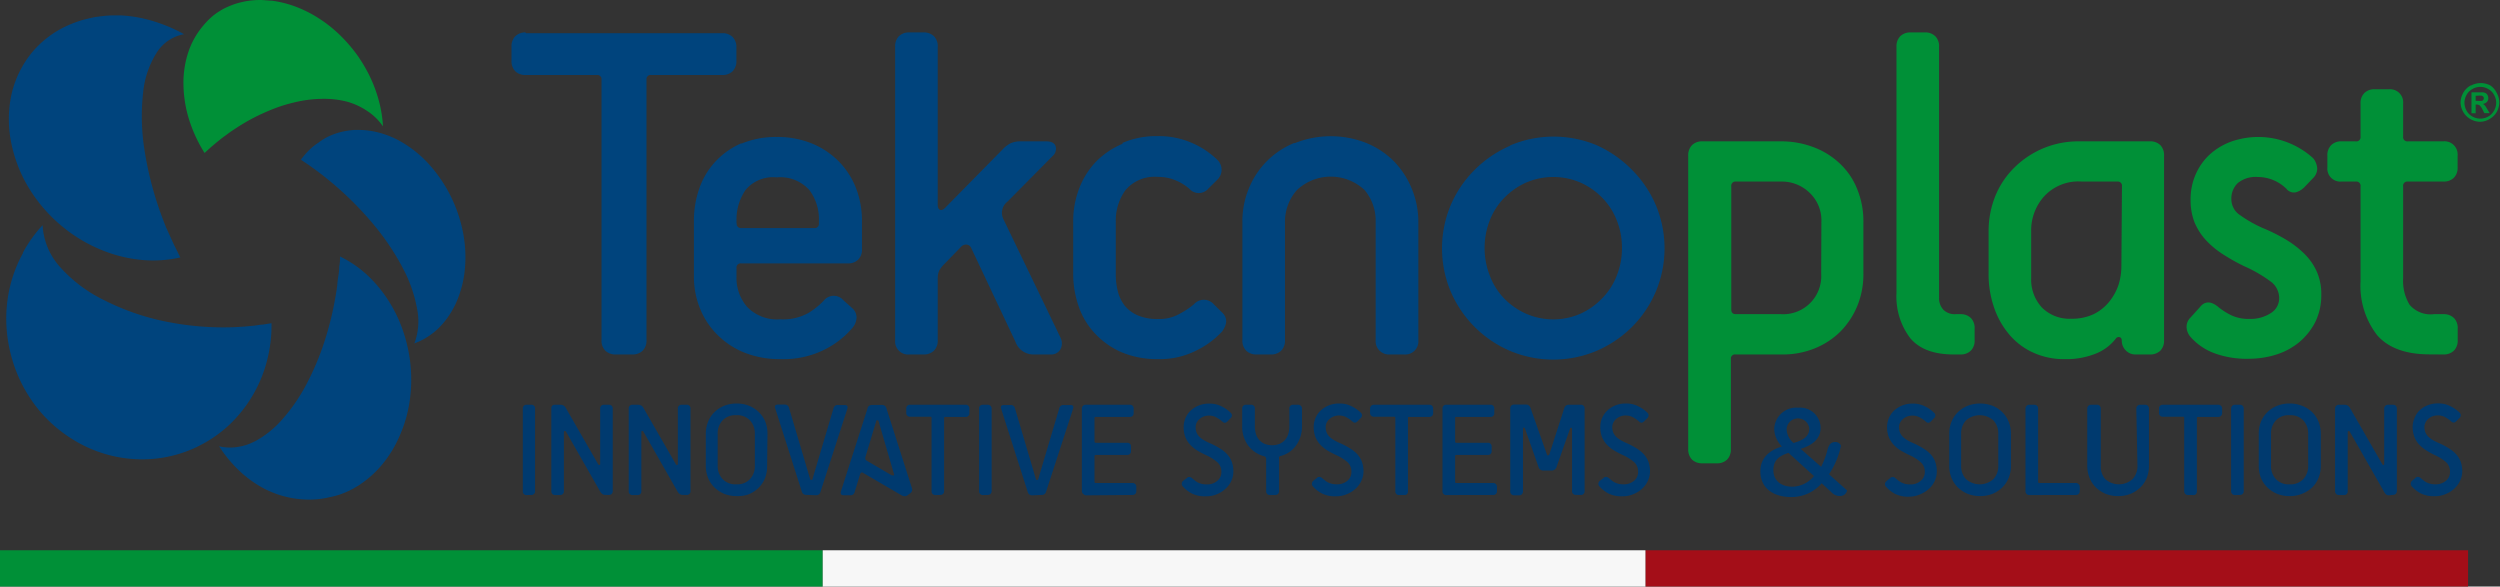 <svg xmlns="http://www.w3.org/2000/svg" viewBox="0 0 263 61.7"><rect x="0" y="0" width="263" height="61.7" fill="#333333" stroke="none"/><defs><style>.cls-1{fill:#009037;}.cls-2{fill:#00447d;}.cls-3{fill:#003a6f;}.cls-4{fill:#a40e18;}.cls-5{fill:#f7f7f7;}</style></defs><title>logo-tekcnoplast</title><g id="Livello_2" data-name="Livello 2"><g id="Livello_1-2" data-name="Livello 1"><path class="cls-1" d="M260.44,10.07h.18a2.29,2.29,0,0,1,.48,0,.33.33,0,0,1,.15.11.28.28,0,0,1,.05.16.27.27,0,0,1-.06.17.24.24,0,0,1-.14.1,2.29,2.29,0,0,1-.48,0h-.18Zm0,1.85h0V11h.11a.52.52,0,0,1,.31.09,1.5,1.5,0,0,1,.31.45l.18.36h.56l-.26-.44c-.1-.16-.15-.25-.17-.27a.92.92,0,0,0-.15-.17.35.35,0,0,0-.15-.08.76.76,0,0,0,.44-.21.59.59,0,0,0,.15-.41.55.55,0,0,0-.08-.31.5.5,0,0,0-.21-.22.89.89,0,0,0-.34-.08H260v2.2Zm1.31-2.56h0a1.52,1.52,0,0,1,.62.61,1.71,1.71,0,0,1,.23.84,1.65,1.65,0,0,1-.23.83,1.52,1.52,0,0,1-.61.62,1.68,1.68,0,0,1-1.66,0,1.54,1.54,0,0,1-.62-.62,1.75,1.75,0,0,1-.22-.83,1.71,1.71,0,0,1,.23-.84,1.52,1.52,0,0,1,.62-.61,1.6,1.6,0,0,1,.82-.22,1.63,1.63,0,0,1,.82.22M259.9,9h0a2,2,0,0,0-.77.77,2.16,2.16,0,0,0-.28,1,2.06,2.06,0,0,0,.28,1,2,2,0,0,0,.76.76,2.06,2.06,0,0,0,1,.28,2,2,0,0,0,1-.28,2.08,2.08,0,0,0,.77-.76,2.15,2.15,0,0,0,.27-1,2.06,2.06,0,0,0-.28-1A2,2,0,0,0,262,9a2.15,2.15,0,0,0-2.05,0"/><path class="cls-1" d="M257.05,37.29a1.51,1.51,0,0,0,1.1-.4,1.47,1.47,0,0,0,.4-1.1V34.55a1.47,1.47,0,0,0-.4-1.1,1.51,1.51,0,0,0-1.1-.4h-1a2.9,2.9,0,0,1-2.57-1,4.85,4.85,0,0,1-.67-2.74V19.6a.44.44,0,0,1,.5-.5h3.73a1.51,1.51,0,0,0,1.1-.39,1.47,1.47,0,0,0,.4-1.1V16.37a1.38,1.38,0,0,0-1.5-1.5h-3.73a.44.44,0,0,1-.5-.5V10.89a1.38,1.38,0,0,0-1.49-1.5h-1.5a1.45,1.45,0,0,0-1.09.4,1.47,1.47,0,0,0-.4,1.1v3.48a.44.44,0,0,1-.5.5h-1.5a1.45,1.45,0,0,0-1.09.4,1.47,1.47,0,0,0-.4,1.1v1.24a1.37,1.37,0,0,0,1.49,1.49h1.5a.44.44,0,0,1,.5.5v10a8.47,8.47,0,0,0,1.76,5.68q1.77,2,5.51,2Zm-26.6-3.89h0a1.34,1.34,0,0,0-.42,1.05,1.66,1.66,0,0,0,.42,1,6.19,6.19,0,0,0,2.4,1.67,9.76,9.76,0,0,0,3.78.62,9.45,9.45,0,0,0,2.77-.42,7.24,7.24,0,0,0,2.44-1.29,6.8,6.8,0,0,0,1.72-2.14A6.37,6.37,0,0,0,244.2,31a5.83,5.83,0,0,0-.45-2.37,6.09,6.09,0,0,0-1.24-1.84,10.05,10.05,0,0,0-1.92-1.52A18,18,0,0,0,238.07,24a13.29,13.29,0,0,1-2.39-1.35,2,2,0,0,1-.94-1.69,2.26,2.26,0,0,1,.67-1.7,3,3,0,0,1,2.12-.64,4.31,4.31,0,0,1,3,1.24,1,1,0,0,0,1,.37,2.06,2.06,0,0,0,.92-.57l.9-.94a1.38,1.38,0,0,0,.42-1,1.87,1.87,0,0,0-.42-1.07,8.58,8.58,0,0,0-8.75-1.71,6.9,6.9,0,0,0-2.24,1.41,6.29,6.29,0,0,0-1.42,2.1,6.53,6.53,0,0,0-.49,2.54,6.45,6.45,0,0,0,.39,2.34,6.48,6.48,0,0,0,1.12,1.82,9.26,9.26,0,0,0,1.77,1.52A21,21,0,0,0,236.08,28,14.44,14.44,0,0,1,239,29.71a2.18,2.18,0,0,1,.77,1.65,1.83,1.83,0,0,1-.9,1.59,3.91,3.91,0,0,1-2.24.6,4.27,4.27,0,0,1-1.87-.37,7.47,7.47,0,0,1-1.32-.82c-.79-.7-1.48-.72-2-.06Zm-4.28,3.89h0a1.53,1.53,0,0,0,1.1-.4,1.51,1.51,0,0,0,.39-1.1V16.37a1.51,1.51,0,0,0-.39-1.1,1.49,1.49,0,0,0-1.1-.4h-7.42a9.53,9.53,0,0,0-6.85,2.77,8.84,8.84,0,0,0-2,3,9.91,9.91,0,0,0-.7,3.68v4.44a10.73,10.73,0,0,0,.6,3.66,8.73,8.73,0,0,0,1.65,2.86A7.12,7.12,0,0,0,214,37.14a7.69,7.69,0,0,0,3.18.64,8.28,8.28,0,0,0,3.32-.59,5,5,0,0,0,2.07-1.55.37.37,0,0,1,.42-.17c.15.05.22.17.22.37a1.45,1.45,0,0,0,.4,1,1.4,1.4,0,0,0,1.1.45Zm-3-9.27h0a6.52,6.52,0,0,1-.32,2,5.77,5.77,0,0,1-1,1.77,4.85,4.85,0,0,1-1.62,1.27,5.33,5.33,0,0,1-2.32.47,4.08,4.08,0,0,1-3.11-1.19,4.33,4.33,0,0,1-1.12-3.09V24.33a5.34,5.34,0,0,1,1.37-3.68A4.89,4.89,0,0,1,219,19.1h3.73a.44.44,0,0,1,.5.5Zm-16.94,9.27h0a1.5,1.5,0,0,0,1.1-.4,1.47,1.47,0,0,0,.4-1.1V34.55a1.47,1.47,0,0,0-.4-1.1,1.5,1.5,0,0,0-1.1-.4h-.49a1.69,1.69,0,0,1-1.3-.47,1.78,1.78,0,0,1-.45-1.27V4.91a1.47,1.47,0,0,0-.4-1.1,1.49,1.49,0,0,0-1.09-.4H201a1.49,1.49,0,0,0-1.09.4,1.47,1.47,0,0,0-.4,1.1v25.9a7.25,7.25,0,0,0,1.42,4.73c.95,1.16,2.48,1.75,4.61,1.75ZM180.59,48.74h0a1.51,1.51,0,0,0,1.1-.39,1.53,1.53,0,0,0,.4-1.1V37.78a.43.43,0,0,1,.49-.49h4.93a8.9,8.9,0,0,0,3.42-.65,8.18,8.18,0,0,0,2.69-1.77,8.39,8.39,0,0,0,1.77-2.69,8.78,8.78,0,0,0,.64-3.36V23.34a8.88,8.88,0,0,0-.62-3.36,7.42,7.42,0,0,0-1.77-2.69,8.18,8.18,0,0,0-2.76-1.77,9.55,9.55,0,0,0-3.56-.65H179.1a1.47,1.47,0,0,0-1.1.4,1.51,1.51,0,0,0-.4,1.1V47.25a1.53,1.53,0,0,0,.4,1.1,1.51,1.51,0,0,0,1.1.39Zm11-19.92h0a4,4,0,0,1-4.23,4.23h-4.74c-.33,0-.49-.16-.49-.5V19.6a.44.44,0,0,1,.49-.5h4.74a4.19,4.19,0,0,1,3,1.17,4,4,0,0,1,1.25,3.07Z"/><path class="cls-2" d="M77.48,23.44v-.25A5.5,5.5,0,0,1,78.42,20a3.76,3.76,0,0,1,3.29-1.34A4.11,4.11,0,0,1,85.15,20a5.12,5.12,0,0,1,1,3.24v.25a.44.44,0,0,1-.5.5H78a.44.44,0,0,1-.5-.5m-22.19-20H76a1.5,1.5,0,0,1,1.07.4,1.51,1.51,0,0,1,.4,1.1V6.4a1.51,1.51,0,0,1-.4,1.1,1.51,1.51,0,0,1-1.1.39H68.51a.44.44,0,0,0-.5.5v27.4a1.47,1.47,0,0,1-.4,1.1,1.49,1.49,0,0,1-1.09.4H64.77a1.51,1.51,0,0,1-1.09-.4,1.47,1.47,0,0,1-.4-1.1V8.39a.44.44,0,0,0-.5-.5H55.31a1.51,1.51,0,0,1-1.1-.39,1.51,1.51,0,0,1-.4-1.08V4.89a1.51,1.51,0,0,1,.4-1.08,1.52,1.52,0,0,1,1.08-.4m40.35,0h1.53a1.51,1.51,0,0,1,1.08.4,1.47,1.47,0,0,1,.4,1.1V21.54c0,.27.07.45.22.53s.33,0,.53-.18l6.12-6.22a3,3,0,0,1,.8-.6,2.54,2.54,0,0,1,1.1-.2h2.64c.56,0,.9.18,1,.55a1,1,0,0,1-.33,1L106,21.2a1.5,1.5,0,0,0-.45,1.84l6,12.45a1.34,1.34,0,0,1,0,1.27,1.11,1.11,0,0,1-1,.53h-1.89a2,2,0,0,1-1.84-1.35l-4.63-9.81a.61.61,0,0,0-.48-.4.72.72,0,0,0-.62.25L99.3,27.82a3,3,0,0,0-.48.62,1.86,1.86,0,0,0-.17.83v6.52a1.47,1.47,0,0,1-.4,1.1,1.51,1.51,0,0,1-1.1.4H95.66a1.37,1.37,0,0,1-1.49-1.5V4.91a1.51,1.51,0,0,1,.39-1.1,1.52,1.52,0,0,1,1.08-.4M78,15.07h0A8.13,8.13,0,0,0,75.26,17a7.9,7.9,0,0,0-1.69,2.82A10.17,10.17,0,0,0,73,23.19v5.88a8.91,8.91,0,0,0,.64,3.38,8.15,8.15,0,0,0,1.85,2.79,8.4,8.4,0,0,0,2.86,1.87,10,10,0,0,0,3.76.67,9.68,9.68,0,0,0,4.63-1,9.36,9.36,0,0,0,2.94-2.29,1.81,1.81,0,0,0,.43-1.05,1.32,1.32,0,0,0-.43-1l-.94-.84a1.34,1.34,0,0,0-2.1.05,7.91,7.91,0,0,1-1.59,1.27,5.42,5.42,0,0,1-2.94.67,4.39,4.39,0,0,1-3.51-1.3,4.66,4.66,0,0,1-1.12-3.18v-.9a.44.44,0,0,1,.5-.5H89.19a1.46,1.46,0,0,0,1.09-.4,1.45,1.45,0,0,0,.4-1.09v-3a9.5,9.5,0,0,0-.62-3.41A8.3,8.3,0,0,0,88.26,17a8.53,8.53,0,0,0-2.81-1.89,9.59,9.59,0,0,0-3.74-.7,9.4,9.4,0,0,0-3.71.7m40.13,0h0A8.55,8.55,0,0,0,115.31,17a8.3,8.3,0,0,0-1.79,2.86,9.53,9.53,0,0,0-.62,3.44v5.48a10.37,10.37,0,0,0,.57,3.43,7.81,7.81,0,0,0,1.72,2.87A8.35,8.35,0,0,0,118,37.06a9.67,9.67,0,0,0,3.86.72,8.48,8.48,0,0,0,4.06-.94,9.12,9.12,0,0,0,2.62-1.94,2.11,2.11,0,0,0,.45-1,1.22,1.22,0,0,0-.4-1l-.9-.89a1.39,1.39,0,0,0-2.09,0,8.54,8.54,0,0,1-1.5,1,4.35,4.35,0,0,1-2.24.55,5.3,5.3,0,0,1-2.14-.37,3.65,3.65,0,0,1-1.37-1,4,4,0,0,1-.75-1.53,7.18,7.18,0,0,1-.22-1.81V23.34a5.46,5.46,0,0,1,1-3.31,4,4,0,0,1,3.44-1.42,4.66,4.66,0,0,1,1.87.37,5.21,5.21,0,0,1,1.42.87,1.32,1.32,0,0,0,2,0l.95-.94a1.45,1.45,0,0,0,0-2.1,8.82,8.82,0,0,0-2.64-1.76,8.64,8.64,0,0,0-3.64-.73,9,9,0,0,0-3.73.73m18.08,0h0a8.67,8.67,0,0,0-4.76,4.8,9,9,0,0,0-.67,3.44V35.79a1.47,1.47,0,0,0,.4,1.1,1.49,1.49,0,0,0,1.09.4h1.5a1.49,1.49,0,0,0,1.09-.4,1.47,1.47,0,0,0,.4-1.1V23.34A5,5,0,0,1,136.43,20a5.19,5.19,0,0,1,7.13,0,5,5,0,0,1,1.16,3.31V35.79a1.4,1.4,0,0,0,1.5,1.5h1.5a1.38,1.38,0,0,0,1.49-1.5V23.34a9.16,9.16,0,0,0-.67-3.44A9,9,0,0,0,146.67,17a8.75,8.75,0,0,0-2.89-1.94,10.18,10.18,0,0,0-7.57,0M160.54,33h0a7.41,7.41,0,0,1-2.29-1.59A6.94,6.94,0,0,1,156.73,29a7.84,7.84,0,0,1-.55-2.91,7.94,7.94,0,0,1,.55-2.92,7,7,0,0,1,1.52-2.36,7.43,7.43,0,0,1,2.29-1.6,7.25,7.25,0,0,1,5.73,0,7.43,7.43,0,0,1,2.29,1.6,7,7,0,0,1,1.52,2.36,7.74,7.74,0,0,1,.55,2.92,7.65,7.65,0,0,1-.55,2.91,6.94,6.94,0,0,1-1.52,2.37A7.41,7.41,0,0,1,166.27,33a7.14,7.14,0,0,1-5.73,0m-1.69-17.66h0a12,12,0,0,0-3.71,2.52,11.72,11.72,0,0,0-2.52,3.71,11.74,11.74,0,0,0,0,9.11,11.86,11.86,0,0,0,6.23,6.23,11.74,11.74,0,0,0,9.11,0,12,12,0,0,0,3.72-2.51,11.79,11.79,0,0,0,2.51-3.72,11.74,11.74,0,0,0,0-9.11,11.86,11.86,0,0,0-2.51-3.71A12.23,12.23,0,0,0,168,15.29a11.74,11.74,0,0,0-9.11,0"/><path class="cls-1" d="M26.11.09a9.11,9.11,0,0,0-1.3.3A9,9,0,0,0,23.57.9a7.66,7.66,0,0,0-1.14.74,7.93,7.93,0,0,0-1,1,8.32,8.32,0,0,0-1.61,2.82,10.2,10.2,0,0,0-.52,3.39,13,13,0,0,0,.57,3.66,15,15,0,0,0,1.65,3.58l.66-.6.69-.58c.24-.19.47-.38.72-.56s.48-.36.73-.53c.56-.38,1.11-.73,1.67-1.05s1.1-.59,1.65-.84,1.08-.47,1.61-.66a15.33,15.33,0,0,1,1.56-.46,13,13,0,0,1,3-.41,9.73,9.73,0,0,1,2.64.28,7.33,7.33,0,0,1,2.19,1,6,6,0,0,1,1.65,1.61,13.05,13.05,0,0,0-.39-2.52A14.63,14.63,0,0,0,39,8.24a16,16,0,0,0-1.36-2.36,16.11,16.11,0,0,0-1.84-2.15,13.94,13.94,0,0,0-2.26-1.8A12.83,12.83,0,0,0,31.1.7,11.54,11.54,0,0,0,28.59.07c-.4,0-.8-.07-1.2-.07a9.07,9.07,0,0,0-1.28.09"/><path class="cls-2" d="M35.69,28q0,.48-.09,1t-.12,1q-.06.5-.15,1a33.59,33.59,0,0,1-1.22,5,28.62,28.62,0,0,1-1.88,4.44A18.89,18.89,0,0,1,29.8,44,10.44,10.44,0,0,1,27,46.33a7.31,7.31,0,0,1-.95.43,5.66,5.66,0,0,1-1,.25,4.53,4.53,0,0,1-1,.07,4.7,4.7,0,0,1-1-.13,14,14,0,0,0,2.12,2.57,11.88,11.88,0,0,0,2.56,1.85,10.29,10.29,0,0,0,2.85,1,10,10,0,0,0,3,.13,10.5,10.5,0,0,0,1.12-.2A8.06,8.06,0,0,0,35.82,52a9.63,9.63,0,0,0,1-.42,10.63,10.63,0,0,0,.93-.53,10.84,10.84,0,0,0,2.54-2.29,12.29,12.29,0,0,0,1.79-3,13.87,13.87,0,0,0,1-3.45,15.55,15.55,0,0,0,.12-3.75,15.83,15.83,0,0,0-.8-3.75,14.57,14.57,0,0,0-1.59-3.27,13.73,13.73,0,0,0-2.24-2.66,11.93,11.93,0,0,0-2.8-1.9c0,.31,0,.63-.06.95M12.09,1.62h.08l.53,0A14.13,14.13,0,0,1,15,1.93a16,16,0,0,1,2.24.68,15.47,15.47,0,0,1,2.14,1h-.08A4.29,4.29,0,0,0,16.51,5.5a9.59,9.59,0,0,0-1.45,4.21,22.5,22.5,0,0,0,.13,6,35.61,35.61,0,0,0,1.89,7.2q.2.54.42,1.08L18,25.08c.16.35.31.69.47,1s.33.68.5,1a12.76,12.76,0,0,1-4,.27,14.74,14.74,0,0,1-4.16-1,15.82,15.82,0,0,1-3.93-2.26,16.09,16.09,0,0,1-3.3-3.48,14.73,14.73,0,0,1-2.36-5.41,12.38,12.38,0,0,1,0-5.32A10.73,10.73,0,0,1,3.38,5.5a10.5,10.5,0,0,1,4-2.93c.24-.1.49-.2.73-.28a7,7,0,0,1,.74-.23q.38-.1.75-.18a6.54,6.54,0,0,1,.75-.13,11.45,11.45,0,0,1,1.75-.13m-9.68,25h0A14,14,0,0,0,1.09,30a14.58,14.58,0,0,0-.43,3.8,15.33,15.33,0,0,0,.62,4,15,15,0,0,0,3,5.56A14.73,14.73,0,0,0,9.07,47a13.84,13.84,0,0,0,5.59,1.32,13.34,13.34,0,0,0,5.59-1.09l.22-.1.22-.1.22-.11.21-.11a13.18,13.18,0,0,0,3.28-2.39,14.15,14.15,0,0,0,3.73-6.64A14.4,14.4,0,0,0,28.56,34l-.93.15c-.31,0-.63.09-1,.12s-.66.07-1,.09-.69.05-1,.06a30.39,30.39,0,0,1-7.18-.59A25.39,25.39,0,0,1,11,31.6,15,15,0,0,1,6.3,28.07a7.16,7.16,0,0,1-1.82-4.38,13.94,13.94,0,0,0-2.07,2.89m34.75-12.9h0a7.91,7.91,0,0,0-1.53.27,7.61,7.61,0,0,0-1.12.43,6.16,6.16,0,0,0-1,.62,6.65,6.65,0,0,0-1,.8,9.38,9.38,0,0,0-.86,1l.78.52.78.56.77.58.75.61a34.44,34.44,0,0,1,4.53,4.5,26,26,0,0,1,3.1,4.6,14.76,14.76,0,0,1,1.52,4.32,6.63,6.63,0,0,1-.29,3.64l.22-.09.23-.1.22-.1.22-.11a7.55,7.55,0,0,0,1.6-1.15A8.55,8.55,0,0,0,47.36,33a9,9,0,0,0,.93-1.92,11.34,11.34,0,0,0,.55-2.21,13.44,13.44,0,0,0-.09-4.2,15,15,0,0,0-3.61-7.38A12.08,12.08,0,0,0,42,14.8a9.29,9.29,0,0,0-1.61-.69,8.59,8.59,0,0,0-1.6-.37,7.51,7.51,0,0,0-1.05-.07h-.53"/><path class="cls-3" d="M253.73,50.59a.4.4,0,0,0-.12.31.45.45,0,0,0,.12.28,3.5,3.5,0,0,0,.94.73,3.11,3.11,0,0,0,1.49.29,2.78,2.78,0,0,0,1.11-.22,3,3,0,0,0,.92-.57,2.63,2.63,0,0,0,.61-.83,2.33,2.33,0,0,0,.23-1,3.1,3.1,0,0,0-.16-1,2.58,2.58,0,0,0-.47-.78,3.37,3.37,0,0,0-.76-.62,7.42,7.42,0,0,0-1-.54,5.52,5.52,0,0,1-.73-.36,2.52,2.52,0,0,1-.49-.38,1.49,1.49,0,0,1-.28-.44,1.55,1.55,0,0,1-.09-.55,1,1,0,0,1,.11-.45,1.2,1.2,0,0,1,.29-.39,1.48,1.48,0,0,1,.44-.27,1.56,1.56,0,0,1,.57-.1,1.59,1.59,0,0,1,.83.22,3.49,3.49,0,0,1,.55.39.47.47,0,0,0,.3.15.47.47,0,0,0,.26-.15l.33-.33a.38.38,0,0,0,0-.59,3.72,3.72,0,0,0-.91-.64,2.76,2.76,0,0,0-1.36-.31,2.82,2.82,0,0,0-1.11.21,2.61,2.61,0,0,0-.84.55A2.2,2.2,0,0,0,254,44a2.3,2.3,0,0,0-.19.92,3,3,0,0,0,.17,1,2.52,2.52,0,0,0,.46.79,3.84,3.84,0,0,0,.74.63,9.2,9.2,0,0,0,.95.53,4.86,4.86,0,0,1,1.23.78,1.35,1.35,0,0,1,.38,1,1.18,1.18,0,0,1-.43.93,1.64,1.64,0,0,1-1.11.37,2.17,2.17,0,0,1-.54-.06,2,2,0,0,1-.42-.16,2,2,0,0,1-.32-.22l-.26-.21a.43.43,0,0,0-.28-.13.35.35,0,0,0-.3.13Zm-2,1.47h0a.43.43,0,0,0,.31-.11.45.45,0,0,0,.11-.31V43a.45.45,0,0,0-.11-.31.43.43,0,0,0-.31-.11h-.49a.41.41,0,0,0-.3.11.41.41,0,0,0-.12.31v5.78c0,.08,0,.12-.07.13a.13.13,0,0,1-.13-.07l-3.4-5.91a.74.74,0,0,0-.25-.27.75.75,0,0,0-.35-.08h-.55a.41.41,0,0,0-.3.11.41.41,0,0,0-.12.31v8.66a.41.41,0,0,0,.12.31.41.41,0,0,0,.3.11h.49a.38.38,0,0,0,.42-.42V45.48a.14.14,0,0,1,.08-.14s.1,0,.14.08l3.55,6.22A1.23,1.23,0,0,0,251,52a.45.45,0,0,0,.31.11ZM242.82,49h0a2,2,0,0,1-.5,1.39,1.84,1.84,0,0,1-1.46.56,1.82,1.82,0,0,1-1.45-.56,2,2,0,0,1-.5-1.39V45.63a2,2,0,0,1,.5-1.39,1.82,1.82,0,0,1,1.45-.56,1.84,1.84,0,0,1,1.46.56,2,2,0,0,1,.5,1.39Zm1.33-3.36h0a3.42,3.42,0,0,0-.25-1.3,2.9,2.9,0,0,0-.68-1,3.21,3.21,0,0,0-1.05-.65,3.43,3.43,0,0,0-1.31-.24,3.51,3.51,0,0,0-1.31.24,3.16,3.16,0,0,0-1,.65,2.92,2.92,0,0,0-.69,1,3.42,3.42,0,0,0-.24,1.3V49a3.46,3.46,0,0,0,.24,1.3,3,3,0,0,0,.69,1,3.33,3.33,0,0,0,1,.65,3.51,3.51,0,0,0,1.31.24,3.43,3.43,0,0,0,1.31-.24,3.38,3.38,0,0,0,1.05-.65,3,3,0,0,0,.68-1,3.46,3.46,0,0,0,.25-1.3Zm-8.53,6.43h0a.43.43,0,0,0,.31-.11.41.41,0,0,0,.11-.31V43a.41.41,0,0,0-.11-.31.43.43,0,0,0-.31-.11h-.48a.4.4,0,0,0-.43.42v8.66a.4.4,0,0,0,.43.42Zm-5,0h0A.43.43,0,0,0,231,52a.45.45,0,0,0,.11-.31V44a.12.12,0,0,1,.14-.14h2.1a.41.41,0,0,0,.3-.11.41.41,0,0,0,.12-.31V43a.41.41,0,0,0-.12-.31.41.41,0,0,0-.3-.11h-5.8a.38.38,0,0,0-.42.42v.42a.38.38,0,0,0,.42.42h2.1c.09,0,.13,0,.13.14v7.68a.4.4,0,0,0,.43.42ZM224.86,49h0a2,2,0,0,1-.5,1.39,2.16,2.16,0,0,1-2.9,0A2,2,0,0,1,221,49V43a.45.45,0,0,0-.11-.31.43.43,0,0,0-.31-.11H220a.41.41,0,0,0-.3.11.41.41,0,0,0-.12.31v6a3.46,3.46,0,0,0,.25,1.3,3,3,0,0,0,.68,1,3.45,3.45,0,0,0,1,.65,3.56,3.56,0,0,0,1.32.24,3.47,3.47,0,0,0,1.31-.24,3.33,3.33,0,0,0,1-.65,3,3,0,0,0,.69-1,3.46,3.46,0,0,0,.24-1.3V43a.45.45,0,0,0-.11-.31.43.43,0,0,0-.31-.11h-.49a.41.41,0,0,0-.3.11.41.41,0,0,0-.12.31Zm-6.49,3.07h0a.41.41,0,0,0,.3-.11.41.41,0,0,0,.12-.31v-.42a.41.41,0,0,0-.42-.42h-3.82a.12.12,0,0,1-.14-.14V43a.41.41,0,0,0-.11-.31.43.43,0,0,0-.31-.11h-.49a.41.41,0,0,0-.3.11.41.41,0,0,0-.12.31v8.66a.41.41,0,0,0,.12.31.41.41,0,0,0,.3.11ZM210.22,49h0a2,2,0,0,1-.5,1.39,2.17,2.17,0,0,1-2.91,0,2,2,0,0,1-.5-1.39V45.63a2,2,0,0,1,.5-1.39,2.17,2.17,0,0,1,2.91,0,2,2,0,0,1,.5,1.39Zm1.33-3.36h0a3.24,3.24,0,0,0-.25-1.3,2.9,2.9,0,0,0-.68-1,3.16,3.16,0,0,0-1-.65,3.72,3.72,0,0,0-2.63,0,3.27,3.27,0,0,0-1,.65,2.9,2.9,0,0,0-.68,1,3.24,3.24,0,0,0-.25,1.3V49a3.27,3.27,0,0,0,.25,1.3,3,3,0,0,0,.68,1,3.45,3.45,0,0,0,1,.65,3.72,3.72,0,0,0,2.63,0,3.33,3.33,0,0,0,1-.65,3,3,0,0,0,.68-1,3.27,3.27,0,0,0,.25-1.3Zm-13.12,5h0a.41.41,0,0,0-.13.31.46.46,0,0,0,.13.28,3.35,3.35,0,0,0,.94.73,3.11,3.11,0,0,0,1.49.29A2.78,2.78,0,0,0,202,52a3.09,3.09,0,0,0,.92-.57,2.63,2.63,0,0,0,.61-.83,2.33,2.33,0,0,0,.22-1,2.86,2.86,0,0,0-.16-1,2.37,2.37,0,0,0-.46-.78,3.37,3.37,0,0,0-.76-.62,8.05,8.05,0,0,0-1-.54,5.52,5.52,0,0,1-.73-.36,2.52,2.52,0,0,1-.49-.38,1.31,1.31,0,0,1-.28-.44,1.55,1.55,0,0,1-.09-.55,1,1,0,0,1,.1-.45,1.24,1.24,0,0,1,.3-.39,1.48,1.48,0,0,1,.44-.27,1.65,1.65,0,0,1,1.39.12,3.68,3.68,0,0,1,.56.39.43.43,0,0,0,.29.15.46.46,0,0,0,.27-.15l.32-.33a.37.37,0,0,0,0-.59,3.47,3.47,0,0,0-.9-.64,2.76,2.76,0,0,0-1.36-.31,2.82,2.82,0,0,0-1.11.21,2.77,2.77,0,0,0-.85.55,2.34,2.34,0,0,0-.53.79,2.47,2.47,0,0,0-.18.92,3,3,0,0,0,.16,1,2.76,2.76,0,0,0,.47.79,3.77,3.77,0,0,0,.73.63,10.61,10.61,0,0,0,1,.53,4.59,4.59,0,0,1,1.22.78,1.32,1.32,0,0,1,.39,1,1.16,1.16,0,0,1-.44.93,1.59,1.59,0,0,1-1.1.37,2.32,2.32,0,0,1-.55-.06,2.19,2.19,0,0,1-.41-.16,2.7,2.7,0,0,1-.33-.22l-.25-.21a.45.45,0,0,0-.28-.13.38.38,0,0,0-.31.13Zm-9-3.42h0c1.35-.41,2.1-1.15,2.1-2.21a2.16,2.16,0,0,0-2.35-2.12,2.32,2.32,0,0,0-2.53,2.25,2.7,2.7,0,0,0,.81,1.83c-1.41.43-2.27,1.27-2.27,2.6,0,1.75,1.31,2.72,3.27,2.72a4.18,4.18,0,0,0,3.18-1.45l1,.92a1.21,1.21,0,0,0,.91.42.73.73,0,0,0,.76-.59l-1.9-1.7a8.49,8.49,0,0,0,1.26-3,.61.61,0,0,0-.61-.39c-.38,0-.63.19-.8.78a8.26,8.26,0,0,1-.68,1.83Zm1.4,2.86h0a3,3,0,0,1-2.27,1.12c-1.19,0-2-.64-2-1.74s.66-1.51,1.59-1.82Zm-2.15-3.48h0a2,2,0,0,1-.73-1.46,1.2,1.2,0,0,1,2.39-.06c0,.74-.51,1.2-1.66,1.52m-20.4,4h0a.45.45,0,0,0-.13.31.41.41,0,0,0,.13.28,3.35,3.35,0,0,0,.94.73,3.11,3.11,0,0,0,1.49.29,2.78,2.78,0,0,0,1.11-.22,3,3,0,0,0,.92-.57,2.63,2.63,0,0,0,.61-.83,2.33,2.33,0,0,0,.23-1,3.1,3.1,0,0,0-.16-1,2.58,2.58,0,0,0-.47-.78,3.54,3.54,0,0,0-.75-.62,7.57,7.57,0,0,0-1-.54,6.22,6.22,0,0,1-.73-.36,2.52,2.52,0,0,1-.49-.38,1.49,1.49,0,0,1-.28-.44,1.55,1.55,0,0,1-.09-.55,1,1,0,0,1,.11-.45,1.2,1.2,0,0,1,.29-.39,1.54,1.54,0,0,1,.45-.27,1.47,1.47,0,0,1,.56-.1,1.61,1.61,0,0,1,.83.22,4.27,4.27,0,0,1,.56.39.41.41,0,0,0,.29.15.47.47,0,0,0,.26-.15l.33-.33a.38.38,0,0,0,0-.59,3.72,3.72,0,0,0-.91-.64,2.73,2.73,0,0,0-1.36-.31,2.82,2.82,0,0,0-1.11.21,2.61,2.61,0,0,0-.84.55,2.37,2.37,0,0,0-.54.79,2.47,2.47,0,0,0-.18.92,3,3,0,0,0,.16,1,2.76,2.76,0,0,0,.47.79,3.84,3.84,0,0,0,.74.63,9.2,9.2,0,0,0,1,.53,4.86,4.86,0,0,1,1.23.78,1.35,1.35,0,0,1,.38,1,1.18,1.18,0,0,1-.43.93,1.64,1.64,0,0,1-1.11.37,2.23,2.23,0,0,1-.54-.06,2,2,0,0,1-.42-.16,1.63,1.63,0,0,1-.32-.22l-.25-.21a.51.51,0,0,0-.29-.13.35.35,0,0,0-.3.13Zm-2,1.47h0a.38.38,0,0,0,.42-.42V43a.38.38,0,0,0-.42-.42h-1.23a.5.5,0,0,0-.31.09.61.61,0,0,0-.17.24L163,47.77a.2.2,0,0,1-.15.14c-.06,0-.1,0-.13-.14L161,42.89a.53.53,0,0,0-.17-.24.48.48,0,0,0-.31-.09h-1.22a.42.42,0,0,0-.31.11.41.41,0,0,0-.11.31v8.66A.41.41,0,0,0,159,52a.42.42,0,0,0,.31.11h.49a.42.42,0,0,0,.3-.11.46.46,0,0,0,.12-.31V45.17c0-.12,0-.18.08-.18s.1,0,.14.13l1.41,4a.51.51,0,0,0,.5.38h.9a.52.52,0,0,0,.5-.38l1.41-4c0-.11.08-.14.14-.12a.19.19,0,0,1,.08.17v6.47a.38.38,0,0,0,.42.42Zm-9.22,0h0a.38.38,0,0,0,.42-.42v-.42a.41.41,0,0,0-.11-.3.41.41,0,0,0-.31-.12h-3.84c-.1,0-.14,0-.14-.14V48a.12.12,0,0,1,.14-.14h3.28a.38.38,0,0,0,.42-.42V47a.38.38,0,0,0-.42-.42h-3.28a.12.12,0,0,1-.14-.14V44c0-.1,0-.14.14-.14h3.56a.38.38,0,0,0,.42-.42V43a.38.38,0,0,0-.42-.42h-4.61a.38.38,0,0,0-.42.42v8.66a.38.38,0,0,0,.42.42Zm-9.36,0h0A.41.41,0,0,0,148,52a.41.41,0,0,0,.12-.31V44c0-.1,0-.14.14-.14h2.09a.43.43,0,0,0,.31-.11.45.45,0,0,0,.11-.31V43a.45.45,0,0,0-.11-.31.43.43,0,0,0-.31-.11h-5.8a.41.41,0,0,0-.3.11.41.41,0,0,0-.12.31v.42a.41.41,0,0,0,.12.31.41.41,0,0,0,.3.11h2.1a.12.12,0,0,1,.14.14v7.68a.38.38,0,0,0,.42.42Zm-9.56-1.47h0a.4.4,0,0,0,0,.59,3.35,3.35,0,0,0,.94.73,3.11,3.11,0,0,0,1.49.29,2.78,2.78,0,0,0,1.11-.22,3,3,0,0,0,.92-.57,2.63,2.63,0,0,0,.61-.83,2.33,2.33,0,0,0,.23-1,3.1,3.1,0,0,0-.16-1,2.58,2.58,0,0,0-.47-.78,3.37,3.37,0,0,0-.76-.62,8.05,8.05,0,0,0-1-.54,5.52,5.52,0,0,1-.73-.36,2.25,2.25,0,0,1-.49-.38,1.31,1.31,0,0,1-.28-.44,1.55,1.55,0,0,1-.09-.55,1,1,0,0,1,.1-.45,1.24,1.24,0,0,1,.3-.39,1.42,1.42,0,0,1,.45-.27,1.47,1.47,0,0,1,.56-.1,1.61,1.61,0,0,1,.83.22,3.49,3.49,0,0,1,.55.39.45.45,0,0,0,.3.15.47.47,0,0,0,.26-.15l.33-.33a.38.38,0,0,0,0-.59,3.72,3.72,0,0,0-.91-.64,2.76,2.76,0,0,0-1.36-.31,2.82,2.82,0,0,0-1.11.21,2.77,2.77,0,0,0-.85.55,2.34,2.34,0,0,0-.53.79,2.47,2.47,0,0,0-.18.92,3.21,3.21,0,0,0,.16,1,2.76,2.76,0,0,0,.47.79,4.09,4.09,0,0,0,.73.63,10.61,10.61,0,0,0,1,.53,4.86,4.86,0,0,1,1.23.78,1.35,1.35,0,0,1,.38,1,1.18,1.18,0,0,1-.43.93,1.64,1.64,0,0,1-1.11.37,2.23,2.23,0,0,1-.54-.06,2,2,0,0,1-.42-.16,1.63,1.63,0,0,1-.32-.22l-.26-.21a.45.45,0,0,0-.28-.13.35.35,0,0,0-.3.13Zm-4,1.47h0a.43.43,0,0,0,.31-.11.41.41,0,0,0,.11-.31V48.29a.59.59,0,0,1,0-.2.2.2,0,0,1,.16-.12,2.87,2.87,0,0,0,1.65-1.14,3.42,3.42,0,0,0,.6-2V43a.41.41,0,0,0-.12-.31.41.41,0,0,0-.3-.11h-.49a.38.38,0,0,0-.42.42v1.81a2.92,2.92,0,0,1-.1.8,1.77,1.77,0,0,1-.33.64,1.65,1.65,0,0,1-.57.43,2.16,2.16,0,0,1-1.63,0,1.65,1.65,0,0,1-.57-.43,1.77,1.77,0,0,1-.33-.64,2.92,2.92,0,0,1-.1-.8V43a.38.38,0,0,0-.42-.42h-.49a.38.38,0,0,0-.42.42v1.81a3.35,3.35,0,0,0,.62,2.05,3.06,3.06,0,0,0,1.7,1.14.3.3,0,0,1,.2.31v3.35a.41.41,0,0,0,.11.31.42.42,0,0,0,.31.11Zm-9.69-1.47h0a.38.38,0,0,0-.13.31.41.41,0,0,0,.13.28,3.35,3.35,0,0,0,.94.73,3.11,3.11,0,0,0,1.49.29A2.78,2.78,0,0,0,128,52a2.92,2.92,0,0,0,.91-.57,2.51,2.51,0,0,0,.62-.83,2.33,2.33,0,0,0,.22-1,2.86,2.86,0,0,0-.16-1,2.23,2.23,0,0,0-.47-.78,3.1,3.1,0,0,0-.75-.62,8.05,8.05,0,0,0-1-.54,5.52,5.52,0,0,1-.73-.36,2,2,0,0,1-.49-.38,1.31,1.31,0,0,1-.28-.44,1.55,1.55,0,0,1-.09-.55,1,1,0,0,1,.1-.45,1.24,1.24,0,0,1,.3-.39,1.48,1.48,0,0,1,.44-.27,1.52,1.52,0,0,1,.57-.1,1.55,1.55,0,0,1,.82.22,3.68,3.68,0,0,1,.56.39.43.43,0,0,0,.3.15.47.47,0,0,0,.26-.15l.32-.33a.37.37,0,0,0,0-.59,3.47,3.47,0,0,0-.9-.64,2.76,2.76,0,0,0-1.36-.31,2.82,2.82,0,0,0-1.11.21,2.77,2.77,0,0,0-.85.55,2.34,2.34,0,0,0-.53.79,2.47,2.47,0,0,0-.18.92,3,3,0,0,0,.16,1,2.55,2.55,0,0,0,.47.79,3.77,3.77,0,0,0,.73.63,9.41,9.41,0,0,0,1,.53,4.77,4.77,0,0,1,1.22.78,1.32,1.32,0,0,1,.39,1,1.16,1.16,0,0,1-.44.93,1.59,1.59,0,0,1-1.1.37,2.26,2.26,0,0,1-.55-.06,2.3,2.3,0,0,1-.42-.16,3.62,3.62,0,0,1-.32-.22l-.25-.21a.45.45,0,0,0-.28-.13.35.35,0,0,0-.3.13Zm-5.33,1.47h0a.42.42,0,0,0,.31-.11.41.41,0,0,0,.11-.31v-.42a.37.37,0,0,0-.11-.3.39.39,0,0,0-.31-.12h-3.84a.12.12,0,0,1-.14-.14V48a.13.13,0,0,1,.14-.14h3.29a.38.38,0,0,0,.41-.42V47a.38.38,0,0,0-.41-.42h-3.29a.13.13,0,0,1-.14-.14V44a.12.12,0,0,1,.14-.14h3.57a.38.38,0,0,0,.41-.42V43a.38.38,0,0,0-.41-.42h-4.62a.41.41,0,0,0-.3.11.41.41,0,0,0-.12.31v8.66A.41.41,0,0,0,114,52a.41.41,0,0,0,.3.11Zm-9.57,0h0a.53.53,0,0,0,.32-.08.54.54,0,0,0,.19-.3L112.89,43c.08-.26,0-.39-.29-.39h-.69a.43.43,0,0,0-.47.33l-2.2,7.4c0,.1-.07.15-.14.15s-.11,0-.14-.15l-2.19-7.4a.43.43,0,0,0-.47-.33h-.69c-.27,0-.37.13-.29.39l2.79,8.73a.54.54,0,0,0,.19.3.51.51,0,0,0,.31.08Zm-5.65,0h0a.42.42,0,0,0,.3-.11.41.41,0,0,0,.12-.31V43a.41.41,0,0,0-.12-.31.42.42,0,0,0-.3-.11h-.49a.43.43,0,0,0-.31.11A.41.41,0,0,0,103,43v8.66a.41.41,0,0,0,.11.31.43.43,0,0,0,.31.11Zm-5,0h0a.43.43,0,0,0,.31-.11.41.41,0,0,0,.11-.31V44a.12.12,0,0,1,.14-.14h2.1a.38.38,0,0,0,.42-.42V43a.38.38,0,0,0-.42-.42h-5.8a.38.38,0,0,0-.42.42v.42a.38.38,0,0,0,.42.42h2.1a.12.12,0,0,1,.14.14v7.68a.41.41,0,0,0,.11.31.43.43,0,0,0,.31.11Zm-4.86-2.23h0a.16.16,0,0,1,0,.17s-.12,0-.22,0l-2.63-1.54a.32.32,0,0,1-.14-.14.45.45,0,0,1,0-.28l1.11-3.69c0-.1.07-.15.14-.15s.11,0,.14.15Zm1.78,2h0a.46.46,0,0,0,.11-.51l-2.67-8.35a.54.54,0,0,0-.19-.3.57.57,0,0,0-.31-.08h-1a.61.61,0,0,0-.32.08.48.48,0,0,0-.18.3l-2.8,8.73q-.1.39.3.39h.68a.43.43,0,0,0,.47-.34l.58-1.89a.24.24,0,0,1,.1-.14.15.15,0,0,1,.18,0l4.06,2.37a.79.79,0,0,0,.33.1.47.47,0,0,0,.32-.1Zm-10,.26h0a.53.53,0,0,0,.32-.08.53.53,0,0,0,.18-.3L89.14,43c.07-.26,0-.39-.29-.39h-.69a.43.43,0,0,0-.47.33l-2.2,7.4c0,.1-.07.15-.14.15s-.11,0-.14-.15L83,42.89a.45.45,0,0,0-.48-.33h-.68c-.27,0-.37.13-.29.39l2.79,8.73a.54.54,0,0,0,.19.3.49.49,0,0,0,.31.08ZM79.41,49h0a2,2,0,0,1-.5,1.39,1.82,1.82,0,0,1-1.45.56A1.84,1.84,0,0,1,76,50.38,2,2,0,0,1,75.5,49V45.63a2,2,0,0,1,.5-1.39,1.84,1.84,0,0,1,1.46-.56,1.82,1.82,0,0,1,1.45.56,2,2,0,0,1,.5,1.39Zm1.33-3.36h0a3.42,3.42,0,0,0-.24-1.3,2.92,2.92,0,0,0-.69-1,3.16,3.16,0,0,0-1-.65,3.51,3.51,0,0,0-1.31-.24,3.56,3.56,0,0,0-1.32.24,3.27,3.27,0,0,0-1,.65,2.9,2.9,0,0,0-.68,1,3.42,3.42,0,0,0-.25,1.3V49a3.46,3.46,0,0,0,.25,1.3,3,3,0,0,0,.68,1,3.45,3.45,0,0,0,1,.65,3.56,3.56,0,0,0,1.32.24A3.51,3.51,0,0,0,78.77,52a3.33,3.33,0,0,0,1-.65,3,3,0,0,0,.69-1,3.46,3.46,0,0,0,.24-1.3Zm-8.52,6.43h0a.38.38,0,0,0,.42-.42V43a.38.38,0,0,0-.42-.42h-.49a.38.38,0,0,0-.42.42v5.78c0,.08,0,.12-.08.13s-.09,0-.13-.07l-3.4-5.91a.6.6,0,0,0-.25-.27.72.72,0,0,0-.35-.08h-.54a.38.38,0,0,0-.42.42v8.66a.38.38,0,0,0,.42.42h.49a.38.38,0,0,0,.42-.42V45.48c0-.07,0-.12.07-.14s.1,0,.15.08l3.55,6.22a1,1,0,0,0,.24.31.48.48,0,0,0,.32.11Zm-8.18,0h0a.43.43,0,0,0,.31-.11.41.41,0,0,0,.11-.31V43a.41.41,0,0,0-.11-.31.43.43,0,0,0-.31-.11h-.49a.38.38,0,0,0-.41.42v5.78c0,.08,0,.12-.08.13a.13.13,0,0,1-.13-.07l-3.4-5.91a.66.66,0,0,0-.25-.27.72.72,0,0,0-.35-.08h-.54a.42.42,0,0,0-.31.11A.41.41,0,0,0,58,43v8.66a.41.41,0,0,0,.11.31.42.42,0,0,0,.31.11h.48a.43.43,0,0,0,.31-.11.41.41,0,0,0,.11-.31V45.48a.14.14,0,0,1,.08-.14c.05,0,.1,0,.15.08l3.55,6.22a1,1,0,0,0,.24.31.46.46,0,0,0,.32.11Zm-8.17,0h0a.38.38,0,0,0,.42-.42V43a.38.38,0,0,0-.42-.42h-.49A.38.38,0,0,0,55,43v8.66a.38.38,0,0,0,.42.42Z"/><rect class="cls-4" x="173.09" y="57.89" width="86.55" height="3.82"/><rect class="cls-1" y="57.89" width="86.55" height="3.82"/><rect class="cls-5" x="86.55" y="57.89" width="86.55" height="3.82"/></g></g></svg>
